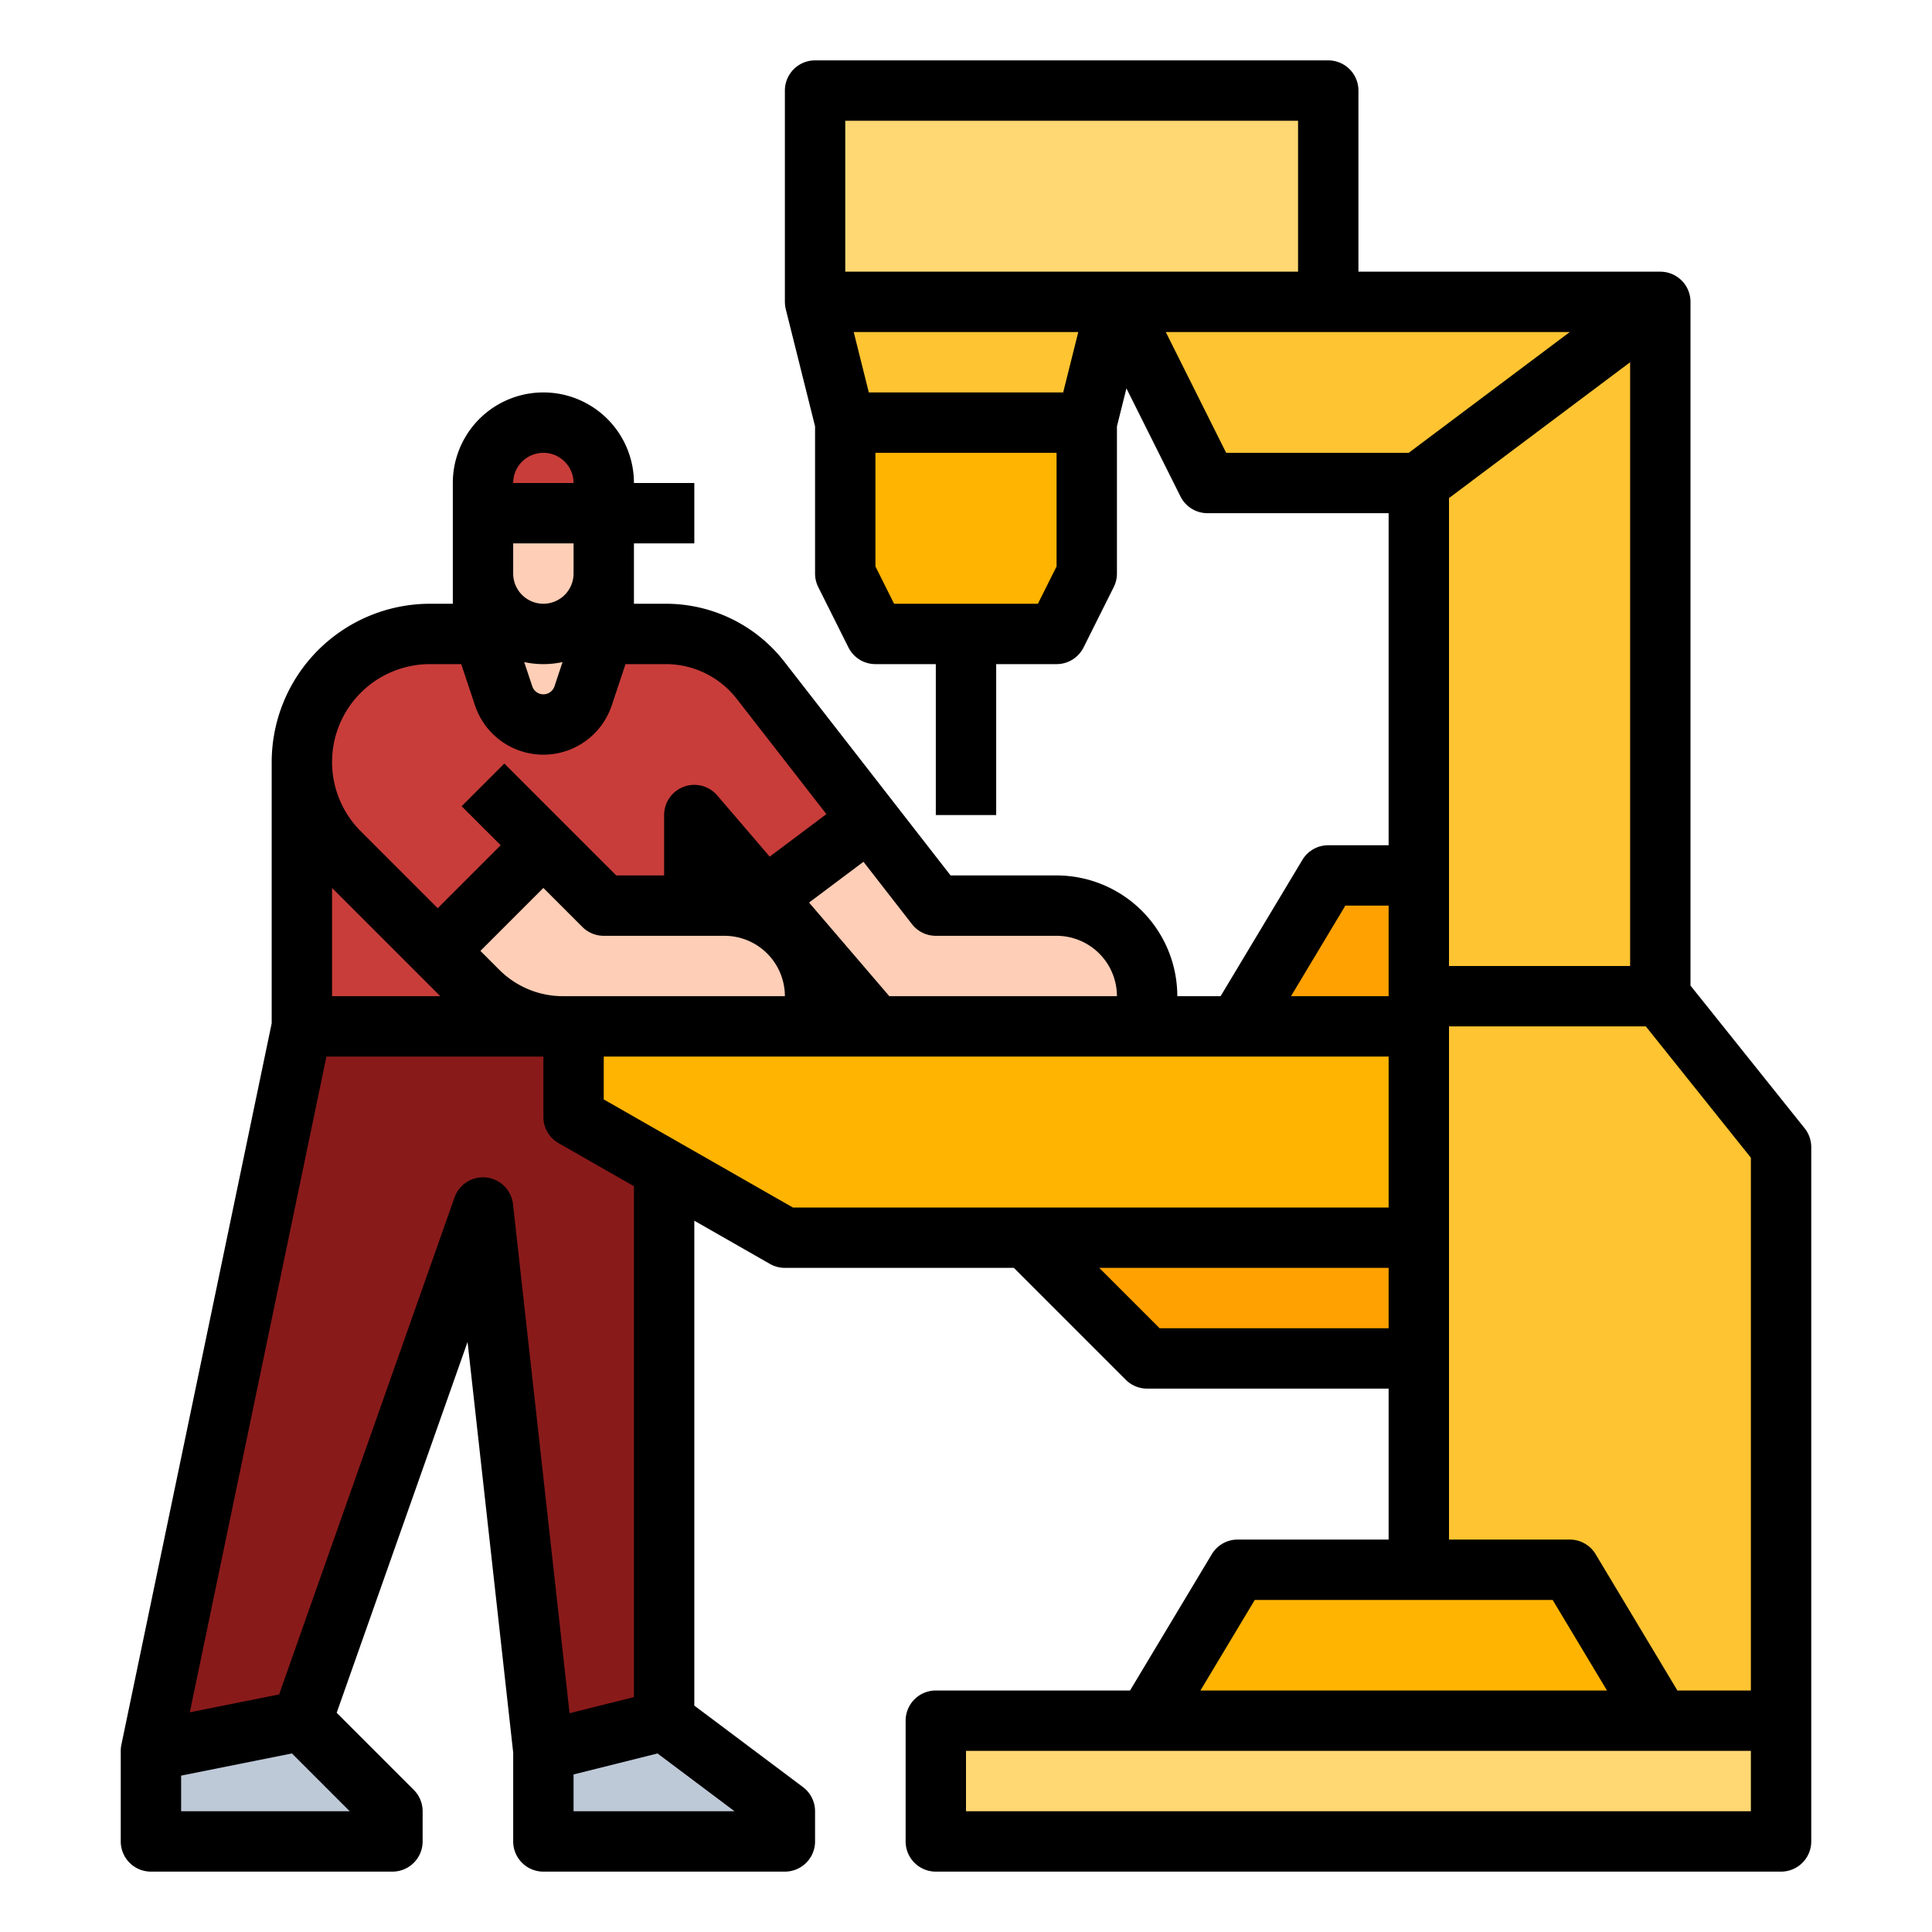 <svg xmlns="http://www.w3.org/2000/svg" version="1.1" xmlns:xlink="http://www.w3.org/1999/xlink" width="512" height="512" x="0" y="0" viewBox="0 0 512 512" style="enable-background:new 0 0 512 512" xml:space="preserve" class=""><g><path fill="#ffc431" d="M472 304v152h-96V128h-56l-24-48h144v184z" opacity="1" data-original="#ffc431"></path><path fill="#ffceb6" d="M304 264v8h-57.28a32.016 32.016 0 0 1-24.3-11.17l-19.64-22.92L184 216v56H80v-70.06A33.946 33.946 0 0 1 113.94 168h62.41a32.016 32.016 0 0 1 25.26 12.35l28.71 36.91L248 240h32a24.006 24.006 0 0 1 24 24z" opacity="1" data-original="#ffceb6"></path><path fill="#c83d3a" d="m230.32 217.26-27.54 20.65L184 216v56H80v-70.06A33.946 33.946 0 0 1 113.94 168h62.41a32.016 32.016 0 0 1 25.26 12.35z" opacity="1" data-original="#548aff" class=""></path><path fill="#ffceb6" d="M160 144v24l-2.67 8-2.8 8.41a11.102 11.102 0 0 1-21.06 0L128 168v-24z" opacity="1" data-original="#ffceb6"></path><path fill="#ffceb6" d="M160 136h-32v16a16 16 0 0 0 16 16 16 16 0 0 0 16-16z" opacity="1" data-original="#ffceb6"></path><path fill="#ffd873" d="M216 24h136v56H216z" opacity="1" data-original="#ffd873" class=""></path><path fill="#ffc431" d="M288 112h-64l-8-32h80z" opacity="1" data-original="#ffc431"></path><path fill="#ffb401" d="m288 152-8 16h-48l-8-16v-40h64zM440 456l-24-40h-88l-24 40z" opacity="1" data-original="#ffb401" class=""></path><path fill="#ffd873" d="M248 456h224v32H248z" opacity="1" data-original="#ffd873" class=""></path><path fill="#bec9d8" d="m176 456 32 24v8h-64v-24zM40 464l40-8 24 24v8H40z" opacity="1" data-original="#e0edff" class=""></path><path fill="#891a1a" d="m144 464 32-8V272H80L40 464l40-8 48-136z" opacity="1" data-original="#4976f2" class=""></path><path fill="#ffceb6" d="m116 252 28-28 16 16h32a24 24 0 0 1 24 24v8h-66.745a32 32 0 0 1-22.628-9.373z" opacity="1" data-original="#ffceb6"></path><path fill="#ffb401" d="M376 328H208l-56-32v-24h224z" opacity="1" data-original="#ffb401" class=""></path><path fill="#ffa100" d="M376 360h-72l-32-32h104zM376 232h-24l-24 40h48z" opacity="1" data-original="#ffa100" class=""></path><path fill="#c83d3a" d="M144 112a16 16 0 0 1 16 16v8h-32v-8a16 16 0 0 1 16-16z" opacity="1" data-original="#548aff" class=""></path><path d="M168 144h16v-16h-16a24 24 0 1 0-48 0v32h-6.059a41.988 41.988 0 0 0-41.94 41.94v69.236L32.167 462.368A8.003 8.003 0 0 0 32 464v24a8 8 0 0 0 8 8h64a8 8 0 0 0 8-8v-8a7.999 7.999 0 0 0-2.343-5.657l-20.435-20.435 34.687-98.281L136 464.443V488a8 8 0 0 0 8 8h64a8 8 0 0 0 8-8v-8a8 8 0 0 0-3.2-6.4L184 452V323.5l20.03 11.446A8 8 0 0 0 208 336h60.687l29.656 29.657A7.999 7.999 0 0 0 304 368h64v40h-40a8 8 0 0 0-6.86 3.884L299.47 448H248a8 8 0 0 0-8 8v32a8 8 0 0 0 8 8h224a8 8 0 0 0 8-8V304a8 8 0 0 0-1.753-4.998L448 261.194V80a8 8 0 0 0-8-8h-80V24a8 8 0 0 0-8-8H216a8 8 0 0 0-8 8v56c0 .024.004.047.004.07 0 .103.01.205.015.307.01.191.02.382.042.569.011.097.03.194.044.29.031.197.066.392.111.584.01.04.013.08.023.12L216 112.985V152a7.996 7.996 0 0 0 .845 3.578l8 16A8 8 0 0 0 232 176h16v40h16v-40h16a8 8 0 0 0 7.155-4.422l8-16A7.996 7.996 0 0 0 296 152v-39.015l2.516-10.064 14.329 28.657A8 8 0 0 0 320 136h48v88h-16a8 8 0 0 0-6.86 3.884L323.47 264H312a32.036 32.036 0 0 0-32-32h-28.087l-43.99-56.558A39.742 39.742 0 0 0 176.35 160H168zm-24-24a8.01 8.01 0 0 1 8 8h-16a8.01 8.01 0 0 1 8-8zm10.343 125.657A7.999 7.999 0 0 0 160 248h32a16.018 16.018 0 0 1 16 16h-58.745a23.845 23.845 0 0 1-16.97-7.03l-4.971-4.97L144 235.313zM116.687 264H88v-28.687zm-24 216H48v-9.442l29.37-5.874zm101.98 0H152v-9.754l22.247-5.561zM168 449.754l-17.06 4.265-14.989-134.902a8 8 0 0 0-15.495-1.78L73.97 449.047l-23.67 4.734L86.506 280H144v16a8 8 0 0 0 4.03 6.946l19.97 11.41zM307.314 352l-16-16H368v16zM384 132l48-36v160h-48zm-51.47 292h78.94l14.4 24H318.13zM464 480H256v-16h208zm0-32h-19.47l-21.67-36.116A8 8 0 0 0 416 408h-32V272h52.155L464 306.806zM224 32h120v40H224zm57.754 72h-51.508l-4-16h59.508zM280 150.111 275.056 160h-38.112L232 150.111V120h48zM324.944 120l-16-32H416l-42.666 32zm31.585 120H368v24h-25.87zM368 280v40H210.125L160 291.357V280zm-120-32h32a16.018 16.018 0 0 1 16 16h-60.32l-21.266-24.81 14.413-10.81 12.858 16.532A8 8 0 0 0 248 248zm-71.65-72a23.844 23.844 0 0 1 18.944 9.266l23.709 30.482-15.024 11.268-13.905-16.223A8 8 0 0 0 176 216v16h-12.686l-29.657-29.657-11.314 11.314L132.687 224 116 240.687l-20.402-20.403A25.941 25.941 0 0 1 113.94 176h8.293l3.647 10.94a19.1 19.1 0 0 0 36.238 0l3.647-10.94zm-37.433-.547a23.895 23.895 0 0 0 10.166 0l-2.142 6.428a3.1 3.1 0 0 1-5.881 0zM144 160a8.01 8.01 0 0 1-8-8v-8h16v8a8.01 8.01 0 0 1-8 8z" fill="#000000" opacity="1" data-original="#000000" class=""></path></g></svg>
